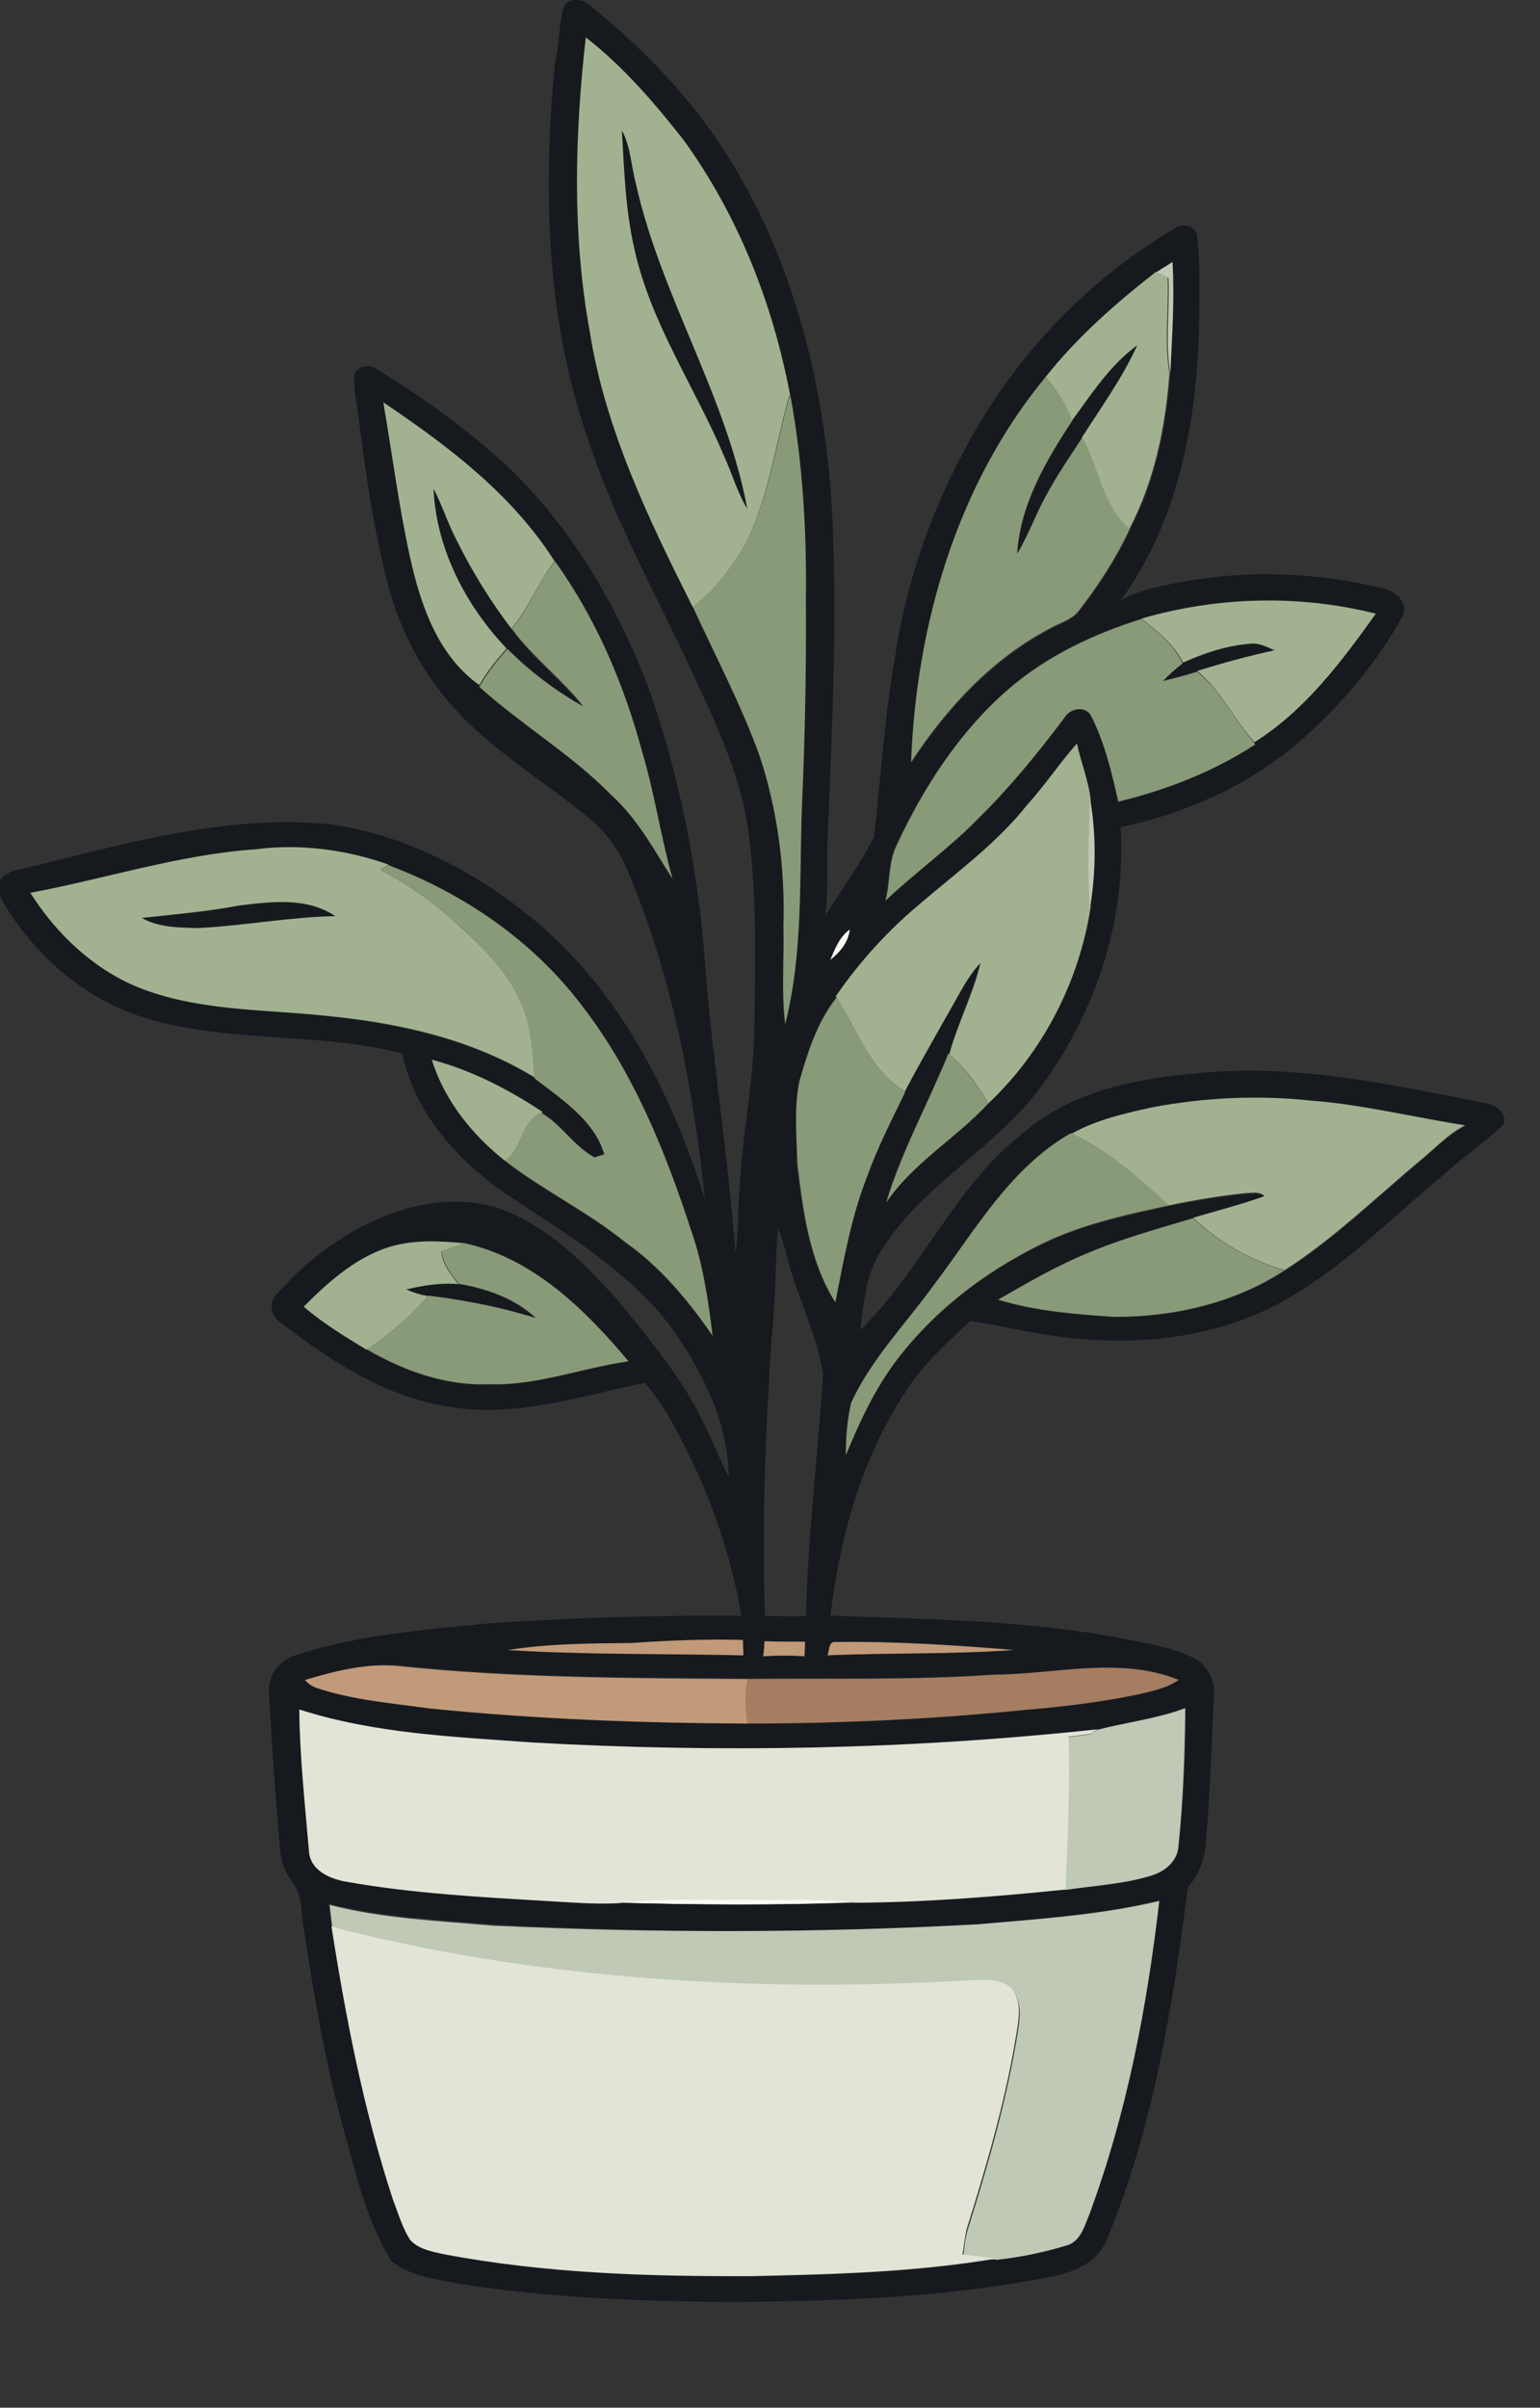 <?xml version="1.0" encoding="utf-8"?>
<!-- Generator: Adobe Illustrator 19.2.0, SVG Export Plug-In . SVG Version: 6.00 Build 0)  -->
<svg version="1.1" id="Layer_1" xmlns="http://www.w3.org/2000/svg" xmlns:xlink="http://www.w3.org/1999/xlink" x="0px" y="0px"
	 viewBox="0 0 349.9 546.9" style="enable-background:new 0 0 349.9 546.9;" xml:space="preserve">
<rect x="0" y="0" width="349.9" height="546.9" fill="#333333" stroke="none"/>
<style type="text/css">
	.st0{fill:#FCF9F5;}
	.st1{fill:#161A1E;}
	.st2{fill:#A2B290;}
	.st3{fill:#BFC9B6;}
	.st4{fill:#899A78;}
	.st5{fill:#C19A7A;}
	.st6{fill:#A57D60;}
	.st7{fill:#E2E4D7;}
</style>
<path class="st0" d="M188.6,218.1c1.1-2.6,2.1-5.4,4.5-7C192.8,214,190.9,216.3,188.6,218.1z"/>
<path class="st0" d="M140.6,432.2c9.4-1.2,18.9-0.5,28.4-0.8c8.5,0.2,17-0.3,25.5,0.7C176.5,432.8,158.5,432.7,140.6,432.2z"/>
<g>
	<g>
		<path class="st1" d="M128.1,1.6c1-2.3,4.3-1.9,5.9-0.4c14.1,11.3,26.6,24.9,35.2,40.8c12.4,22.4,18.2,47.8,19.8,73.2
			c1.3,24.7,0.1,49.3-0.9,74c-0.3,6.3,0.2,12.6-0.6,18.9c3.6-6.1,8-11.7,11.1-18.1c1.6-13.9,2.4-27.9,4.9-41.6
			c2.8-18.3,9.4-35.9,18.8-51.8c10.8-18.3,26.2-33.8,44.4-44.6c1.7-1.3,4.3-1,5.2,1.1c0.8,5.7,0.6,11.4,0.6,17.1
			c-0.1,23-4,47.1-17.8,66.1c4.4-2.4,9.4-3.3,14.3-4.2c15-2.7,30.6-2.1,45.4,1.6c2.7,0.6,5.7,3.3,4.3,6.2
			c-5.6,10.2-13.2,19.3-21.8,27.1c-11.8,10.8-26.8,17.6-42.3,20.9c1.3,20.4-5.3,41.1-17.2,57.7c-10.2,14.7-27.3,22.9-36.9,38
			c-3.7,5.4-4.3,12.2-5,18.5c13.9-13.6,21.4-32.6,36.9-44.7c11.1-9.7,26.2-12.5,40.4-13.7c22.1-2.1,43.9,2.8,65.4,7
			c2.2,0.5,5.2,3.4,2.7,5.4c-4.2,3.9-8.9,7-13.1,10.9c-12.6,10.5-24.2,22.5-39,30c-16.6,8.2-35.9,9-53.9,5.7
			c-4.8-0.8-9.6-2-14.5-2.6c-5.1,4.8-10.5,9.5-14.3,15.5c-10.2,15.2-15.3,33.3-17.4,51.4c22.4,0.8,45,1,67.1,5.3
			c5.2,1.1,10.6,1.9,15.4,4.3c3.1,1.6,5,5.1,4.6,8.6c-0.5,11.4-0.9,22.7-1.9,34c-0.3,3.5-1.7,6.8-4,9.5
			c-3.5,27.2-7.9,54.8-18.5,80.2c-3.4,7.8-12.9,8.2-20.1,9.6c-21.6,3.6-43.6,4.2-65.5,4.4c-20.4-0.2-40.9-0.9-61.1-4.1
			c-5.4-1.1-11.3-1.6-15.8-5.2c-5.3-8.7-7.8-18.7-10.4-28.4c-4.4-15.5-7.1-31.3-9.5-47.2c-0.6-3.5-0.2-7.5-2.6-10.5
			c-2-2.6-2.8-5.8-2.9-9c-1-11.4-1.8-22.9-2.4-34.3c-0.2-3.9,2.6-7.3,6.3-8.3c14.3-4.6,29.3-5.8,44.2-7.2
			c18.9-1.3,37.8-1.8,56.8-1.7c-1.8-11.2-5.3-22.1-9.9-32.4c-3.4-7.1-6.8-14.5-12-20.5c-15,3.1-30.3,8.3-45.7,5.2
			c-14-2.4-26.1-10.5-37.2-19c-2-1.4-2.6-4.4-0.8-6.2c7.9-9.2,18.4-16.4,30.1-19.7c8.1-2.2,17.2-2.1,24.8,1.9
			c9,4.4,16.1,11.8,22.7,19.1c5,6.1,10,12.2,14.3,18.7c4.5,6.7,7.5,14.3,10.9,21.6c-0.1-12.1-5.6-23.3-12.3-33.1
			c-9.5-13.3-23.9-21.8-37.3-30.7c-11.5-7.7-21.7-18.7-24.6-32.6c-19.9-5.2-41.3-2-60.9-8.9c-11.4-4.2-21-12.3-27.8-22.3
			c-1.3-2.1-3-4.3-3.2-6.8c0.4-2.3,2.9-3.5,5-3.8c23.2-5.6,46.9-12.8,71.1-10.2c16.6,2.5,32,10.5,45,21c20,16.3,32.1,40.1,39.6,64.3
			c-2.7-25.4-7.5-50.9-17.5-74.6c-2.1-5.1-5.4-9.6-9.8-12.9c-11.2-9.1-24.1-16.5-33-28.2c-5.8-7.5-9.9-16.3-12.1-25.5
			c-3.1-12.2-4.8-24.6-6.4-37c-0.4-3.2-1.2-6.4-0.8-9.6c1.1-2,3.7-2.1,5.4-0.7c10.2,6.2,19.8,13.2,28.6,21.2
			c15.2,14.2,25.9,32.6,33.1,51.9c6.6,19.1,10.6,39,12.3,59.1c1.6,22.8,5.4,45.5,7.1,68.3c0.7-4.7,0.5-9.5,0.9-14.3
			c0.6-12.7,3.4-25.2,3.4-37.9c0.2-14.8,0.6-29.8-1.5-44.5c-2-13-7.8-24.8-13.3-36.6c-7.9-17-17.1-33.4-22.9-51.3
			c-9.7-27.4-10.4-57.1-7.6-85.8C127.2,10,126.9,5.7,128.1,1.6z M133.1,8.5c-2.6,22.2-3.2,44.8,0.9,66.8
			c3.5,22.2,13.4,42.7,23.4,62.6c5.2,11.2,11,22.2,15.2,33.9c4.1,12.4,5.8,25.6,5.4,38.6c0.2,7.4-0.5,14.9,0.4,22.3
			c4.1-16.1,3.1-32.9,3.8-49.3c0.7-15.6,1-31.3,0.9-47c0.2-15.5-0.7-31.1-3.5-46.4l-0.4,0.8l0.4-1c-4-20.7-11.8-40.8-24.2-57.9
			C148.8,23.3,141.6,15.1,133.1,8.5z M262.8,61.8c-9.1,7.1-18,14.8-25.1,23.9l0,0c-20.2,24.4-29.4,56.3-30.6,87.6
			c8-12.3,18.4-23.4,31.4-30.3c2.1-1.2,4.6-1.9,6.4-3.7c4.6-5.9,8.8-12.2,11.9-19c5.7-10.9,8.2-23.1,9.1-35.3
			c0.4-8.5,1-16.9,0.5-25.4C265.2,60.2,264,61,262.8,61.8z M87.1,91.4c2,11.6,3.4,23.3,6.1,34.9c2.4,10.9,6.3,22.6,15.8,29.3
			l-0.2,0.3c9.6,8.7,20.9,15.3,30,24.6c5.9,5.3,9.7,12.4,13.9,19c-2.7-9.6-4.1-19.6-7-29.2c-4.2-15.2-10.5-30-19.7-42.9
			C116.4,112.4,101.8,101.3,87.1,91.4z M259.4,140.5c-10.9,3.4-21.5,8.4-30.2,15.9c-11.2,9.6-19.3,22.3-25.6,35.5
			c-1.9,3.9-1.4,8.4-2.5,12.5c6.9-6.5,14.7-12,21.2-18.8c7-7,13.4-14.8,19.4-22.7c1.2-2.1,4.9-3,6.1-0.5c3.2,6.1,4.7,12.8,6.2,19.5
			c11-2.7,21.6-6.8,31.1-13l-0.2-0.3c11.6-7.2,19.8-18.3,27.6-29.2C295.2,135.1,276.6,135.6,259.4,140.5z M233.4,182.8
			c-6.8,8.6-15.7,15.1-23.9,22.1c-7.5,6.1-14.1,13.4-19.6,21.4l0.1,0.2c-4.4,5.5-6.6,12.5-8.5,19.2c-1.1,6.1-0.5,12.4-0.5,18.6
			c1.3,10.8,2.8,22,8.6,31.4c1.9-9.6,3.6-19.4,7.2-28.5c2.4-6.7,5.6-12.9,8.7-19.3c3.9-7.4,8.1-14.6,12.2-21.9
			c1.4-2.6,2.9-5.2,5-7.3c-1.7,7.1-5.2,13.7-7.1,20.8l-0.2-0.2c-4.6,11.3-10.6,22.1-14.2,33.8c6.2-9,15.9-14.6,23.2-22.5
			c12.4-11.7,20.5-27.7,23.2-44.5c1.3-8.1,1.4-16.4,0-24.5c-0.4-4.3-2.2-8.4-3.1-12.7C240.7,173.4,237.4,178.4,233.4,182.8z
			 M6.9,202.8c5.8,9.2,14.1,17.1,24.2,21.4c13.9,5.6,29.1,5,43.8,6.7c16.2,1.7,32.5,5.4,46.6,13.9v0.2c6.1,4.8,13.5,9.4,15.9,17.3
			c-0.5,0.2-1.6,0.5-2.2,0.7c-4.7-2.5-7.5-7.5-12.1-10.1l0.3-0.2c-7.7-5.2-16.1-9.5-25.2-11.9c2.9,9.3,9.2,17.1,16.7,23.1
			c8.6,6.7,18.7,11.5,27.2,18.4c8,5.6,14.4,13.3,19.9,21.3c-1-8.1-2.2-16.3-4.9-24c-5.8-18-13.1-36-24.8-51
			c-11-14.7-26.9-25.5-44-31.9c-9.6-3.4-19.9-4.8-30.1-3.5C40.7,194.1,24,199.7,6.9,202.8z M188.6,218.1c2.3-1.8,4.2-4.1,4.5-7
			C190.8,212.7,189.7,215.5,188.6,218.1z M261.9,251.5c-6.3,1.4-12.7,2.8-18.4,6.1l-0.3-0.1c-13.8,7.8-21.8,22-31,34.4
			c-6.4,8.9-14.2,16.9-18.9,26.9c-0.9,3.9-1.2,7.9-1.2,11.9c3.3-8,6.9-15.9,12.4-22.7c9.1-11.5,21.2-20.4,34.5-26.4
			c8.4-3.7,17.5-5.6,26.5-7.6c5.8-1.2,11.6-2.2,17.5-2.8c1.4,0,3.2-0.5,4.3,0.7c-5.3,1.9-10.8,3.3-16.2,4.9
			c-8,2.4-16.2,4.7-23.9,7.9c-7.1,2.9-13.8,6.8-20.4,10.6c8.4,2.6,17.4,3.2,26.2,3.9c13.5,0.1,27.4-3.1,38.8-10.5h0.1
			c11.2-7.2,20.9-16.6,31-25.1c3.3-2.7,6.2-5.9,10-7.8c-11.7-1.9-23.2-4.7-35-5.6C286,248.7,273.8,249.2,261.9,251.5z M176.7,279
			c-0.5,8.4-0.5,16.8-1.4,25.2c-1.4,20.9-2.2,41.9-1.5,62.8c3.1,0.1,6.2,0.2,9.3,0.1c0.5-18.4,2.7-36.6,3.9-54.9
			c-1.3-9-5.7-17.2-8-26C178.3,283.8,177.8,281.3,176.7,279z M89.7,282.9c-8.2,2.2-14.8,8-20.7,13.9c4.4,3.8,9.3,6.8,14.3,9.8
			c8.4,4.8,17.9,8.3,27.7,7.9c10.8,0.4,21.1-3.7,31.7-5.2c-9.9-11.7-21.7-23.4-37.2-26.8C100.3,281.9,94.9,281.5,89.7,282.9z
			 M143.6,373.2c-9.4,0.2-18.8,0.1-28.2,1.6c17.8,1.1,35.7,0.8,53.5,1.2c-0.1-1.2-0.1-2.4-0.1-3.5
			C160.4,372.2,152,372.6,143.6,373.2z M173.7,372.8c-0.1,1.1-0.2,2.3-0.3,3.5c3.1-0.2,6.3-0.3,9.4,0c0-1.1,0.1-2.2,0.1-3.3
			C179.9,372.9,176.8,372.9,173.7,372.8z M188,376c14.1-0.6,28.2-0.3,42.3-1.3c-13.4-1.1-26.9-2-40.4-1.8
			C188.2,372.7,188.5,375,188,376z M69.3,381.6c0.7,0.8,1.5,1.4,2.6,1.7c8.4,2.8,17.3,3.5,26,4.7c23.9,2.4,48,3.3,72,3.4
			c21.1,0,42.1-0.9,63.1-3.1c8.4-0.7,16.8-1.7,25.1-3.4c3.3-0.8,6.9-1.5,9.8-3.4c-13.5-5.4-27.9-1.2-41.8-1.2
			c-18.7,1.3-37.4,0.8-56.1,0.9c-26.6-0.2-53.3-0.1-79.8-3C83,377.8,76,379.6,69.3,381.6z M68,388.3c0.1,10.7,1.3,21.4,2.2,32.1
			c0.3,4.5,5,6.4,8.9,7c14.8,2.6,29.9,3.4,44.9,4.3c5.5,0.3,11.1,0.8,16.6,0.5c18,0.5,36,0.6,53.9,0c15.9-0.1,31.8-1.3,47.6-3
			c6.6-1,13.3-1.3,19.7-3.3c2.9-0.9,5.6-3,6-6.2c1.2-10.6,1.6-21.2,1.6-31.8c-6.4,2.4-13.3,3.3-19.9,4.9c-42.6,4.5-85.6,5.4-128.4,3
			C103.2,394.5,85.1,393.8,68,388.3z M222.1,437.1c-36.7,2-73.6,2-110.3,0c-12.4-1.1-25-1.6-37.1-4.7c0.2,1.7,0.3,3.4,0.6,5.1
			c3.3,21.1,7.3,42.1,14.2,62.3c1.2,3.1,2.1,6.3,3.9,9.1c1.9,2.1,4.8,2.6,7.5,3.2c23.1,4.3,46.7,5,70.1,5c18.6-0.4,37.3-0.9,55.6-4
			c5.4-0.6,10.8-1.7,15.9-3.3c3-1,3.8-4.4,5-7c8.5-22.9,13.1-47,15.9-71.2C249.9,435,236,435.8,222.1,437.1z"/>
	</g>
	<path class="st1" d="M141.3,29.6c2.1,3.7,2.1,8.1,3.2,12.1c5.6,25.5,20.5,48,25.3,73.8c-2.3-3.7-3.4-7.8-5.2-11.8
		c-6.7-15.8-16.8-30.3-20.5-47.4C142,47.6,141.8,38.5,141.3,29.6z"/>
	<path class="st1" d="M243.6,95.6c4.5-6.1,8.7-12.7,14.9-17.2c-3.4,7.5-8.2,14.1-12.6,21c-2.8,4.5-5.9,8.8-8.4,13.5
		c-2.3,4.2-3.9,8.8-6.4,12.9C231.8,114.6,237.6,104.7,243.6,95.6z"/>
	<path class="st1" d="M98.5,111.1c2.1,3.7,3.2,7.8,5.2,11.6c3.6,7.1,7.7,13.9,12.5,20.2c4.7,6.6,11.3,11.4,16.2,17.7
		c-6.4-3.5-12.2-8-17.3-13.1C105.9,137.5,99.1,124.7,98.5,111.1z"/>
	<path class="st1" d="M268.7,150.6c4.8-2.2,10-3.9,15.3-4.3c2-0.3,3.8,0.7,5.5,1.5c-5.9,1.3-11.8,2.9-17.6,4.7
		c-2.6,0.8-5.1,1.6-7.8,2.1C265.6,153.2,267.1,151.8,268.7,150.6z"/>
	<path class="st1" d="M54.2,205.7c7.3-0.8,15.5-1.9,22,2.4c-10.5,0.2-20.8,2.2-31.2,2.7c-4.3,0-8.9-0.1-12.8-2.3
		C39.6,207.6,47,207,54.2,205.7z"/>
	<path class="st1" d="M92.2,292.8c3.9-0.9,7.9-1.6,11.8-1.2c6.4,1.1,12.8,3.3,17.6,7.8c-8-2.4-16.2-4-24.5-5.1
		C95.4,294.1,93.8,293.5,92.2,292.8z"/>
</g>
<g>
	<g>
		<path class="st2" d="M133.1,8.5c8.5,6.6,15.6,14.9,22.2,23.3c12.4,17.1,20.3,37.2,24.2,57.9l-0.4,1c-3.1,11-4.5,22.6-9.8,32.9
			c-3.1,5.5-7,10.5-11.9,14.3c-10-19.9-19.9-40.4-23.4-62.6C130,53.3,130.6,30.6,133.1,8.5z M141.3,29.6c0.5,9,0.8,18,2.8,26.8
			c3.7,17,13.8,31.5,20.5,47.4c1.8,3.9,2.9,8.1,5.2,11.8c-4.8-25.8-19.6-48.3-25.3-73.8C143.4,37.7,143.3,33.3,141.3,29.6z"/>
	</g>
	<path class="st2" d="M237.6,85.6c7.2-9.1,16-16.8,25.1-23.9c0.7,0.4,2,1.1,2.6,1.4c0.3,7.2-0.8,14.5,0.4,21.7
		c-0.9,12.2-3.4,24.4-9.1,35.3c-6.3-5.2-6.9-14-10.8-20.7c4.4-6.9,9.2-13.5,12.6-21c-6.2,4.5-10.4,11.1-14.9,17.2
		C242.3,91.9,240.1,88.6,237.6,85.6z"/>
	<path class="st2" d="M87.1,91.4c14.7,9.9,29.3,20.9,38.9,36.1c-3.7,4.8-5.9,10.6-9.8,15.3c-4.8-6.3-9-13.1-12.5-20.2
		c-2-3.8-3.2-7.8-5.2-11.6c0.6,13.7,7.3,26.5,16.6,36.3c-2.3,2.6-4.5,5.3-6.2,8.3c-9.5-6.7-13.4-18.4-15.8-29.3
		C90.6,114.8,89.1,103.1,87.1,91.4z"/>
	<path class="st2" d="M259.4,140.5c17.2-5,35.8-5.5,53.2-1.1c-7.8,10.9-16.1,22-27.6,29.2c-4.6-5.2-7.6-11.8-13-16.2
		c5.8-1.8,11.6-3.4,17.6-4.7c-1.8-0.8-3.5-1.7-5.5-1.5c-5.3,0.4-10.4,2.1-15.3,4.3C266.7,146.3,263,143.5,259.4,140.5z"/>
	<path class="st2" d="M233.4,182.8c4-4.4,7.3-9.4,11.3-13.9c0.9,4.3,2.6,8.3,3.1,12.7c-0.3,8.1-0.7,16.3,0,24.5
		c-2.6,16.8-10.8,32.8-23.2,44.5c-2.5-4-5.2-8-8.9-11.1c1.9-7.1,5.4-13.6,7.1-20.8c-2.1,2.2-3.6,4.8-5,7.3
		c-4.1,7.3-8.3,14.5-12.2,21.9c-8-4.8-10.8-14-15.6-21.4l-0.1-0.2c5.5-8,12.1-15.2,19.6-21.4C217.7,197.9,226.6,191.4,233.4,182.8z"
		/>
	<g>
		<path class="st2" d="M6.9,202.8c17.1-3.2,33.8-8.7,51.3-9.9c10.1-1.3,20.5,0.1,30.1,3.5c-0.5,0.3-1.4,0.9-1.9,1.2
			c5.4,2.8,10.5,6.2,15.1,10.2c6.4,5.6,13,11.5,16.6,19.3c2.6,5.5,3,11.6,3.3,17.6c-14-8.6-30.4-12.3-46.6-13.9
			c-14.6-1.6-29.9-1-43.8-6.7C21,219.9,12.7,212,6.9,202.8z M54.2,205.7c-7.3,1.4-14.7,2-22,2.8c3.8,2.2,8.5,2.2,12.8,2.3
			c10.4-0.5,20.7-2.5,31.2-2.7C69.7,203.7,61.5,204.8,54.2,205.7z"/>
	</g>
	<path class="st2" d="M98.1,240.7c9,2.4,17.4,6.7,25.2,11.9l-0.3,0.2c-4.7,1.9-4.2,8.1-8.2,10.9C107.3,257.8,101,250,98.1,240.7z"/>
	<path class="st2" d="M261.9,251.5c11.9-2.2,24-2.8,36-1.5c11.8,0.9,23.3,3.8,35,5.6c-3.8,1.9-6.7,5.1-10,7.8
		c-10.2,8.5-19.8,17.9-31,25.1h-0.1c-7.7-2.3-14.9-6.3-20.7-11.9c5.4-1.6,10.9-3,16.2-4.9c-1.1-1.2-2.9-0.7-4.3-0.7
		c-5.9,0.6-11.7,1.6-17.5,2.8c-6.7-6.2-13.6-12.4-22-16.3C249.2,254.3,255.6,252.9,261.9,251.5z"/>
	<path class="st2" d="M89.7,282.9c5.2-1.3,10.6-1,15.9-0.5c-1.8,0.6-3.5,1.2-5.3,1.8c0.1,3,2.2,5.2,3.8,7.5c-4-0.4-8,0.3-11.8,1.2
		c1.6,0.7,3.2,1.2,4.9,1.5c-4,4.7-8.7,8.7-13.9,12.2c-4.9-3-9.9-6-14.3-9.8C74.9,290.9,81.5,285,89.7,282.9z"/>
</g>
<g>
	<path class="st3" d="M262.8,61.8c1.2-0.8,2.4-1.5,3.6-2.3c0.5,8.5-0.1,16.9-0.5,25.4c-1.2-7.2-0.1-14.4-0.4-21.7
		C264.8,62.8,263.4,62.1,262.8,61.8z"/>
	<path class="st3" d="M247.7,206.1c-0.7-8.1-0.3-16.3,0-24.5C249.1,189.7,249,198,247.7,206.1z"/>
	<path class="st3" d="M249.4,392.9c6.6-1.7,13.5-2.5,19.9-4.9c-0.1,10.6-0.5,21.3-1.6,31.8c-0.4,3.1-3.1,5.3-6,6.2
		c-6.4,2-13.1,2.3-19.7,3.3c0.5-11.6,1-23.1,0.7-34.7c1.7-0.2,3.3-0.4,5-0.7C248.1,393.6,249,393.1,249.4,392.9z"/>
	<path class="st3" d="M222.1,437.1c13.8-1.2,27.8-2.1,41.3-5.3c-2.8,24.2-7.4,48.3-15.9,71.2c-1.1,2.6-1.9,6-5,7
		c-5.2,1.6-10.6,2.7-15.9,3.3c-2.6-0.3-5.2-0.6-7.7-0.9c0.2-2,0.4-4.1,1-6c4.7-15,9.1-30.2,11.5-45.8c0.5-3.2,0.6-7.1-2.1-9.3
		c-3.1-1.8-6.8-1.2-10.2-1.1c-47,2.6-94.5-0.1-140.3-11.4c-1.1-0.3-2.2-0.7-3.3-1c-0.2-1.7-0.4-3.4-0.6-5.1
		c12.1,3.1,24.7,3.6,37.1,4.7C148.6,439.1,185.4,439.1,222.1,437.1z"/>
</g>
<g>
	<path class="st4" d="M237.6,85.6L237.6,85.6c2.6,3,4.7,6.3,6,10c-6,9.1-11.8,19-12.5,30.2c2.5-4.1,4.1-8.7,6.4-12.9
		c2.5-4.7,5.5-9.1,8.4-13.5c3.9,6.7,4.5,15.5,10.8,20.7c-3.2,6.8-7.3,13.1-11.9,19c-1.7,1.8-4.3,2.5-6.4,3.7
		c-13.1,6.9-23.4,18.1-31.4,30.3C208.2,141.9,217.4,110,237.6,85.6z"/>
	<path class="st4" d="M179.2,90.7l0.4-0.8c2.8,15.3,3.7,30.9,3.5,46.4c0.1,15.7-0.2,31.3-0.9,47c-0.6,16.4,0.3,33.2-3.8,49.3
		c-0.9-7.4-0.2-14.8-0.4-22.3c0.4-13-1.3-26.2-5.4-38.6c-4.2-11.6-10-22.6-15.2-33.9c4.9-3.8,8.9-8.9,11.9-14.3
		C174.7,113.3,176.1,101.7,179.2,90.7z"/>
	<path class="st4" d="M116.3,142.8c3.9-4.7,6-10.5,9.8-15.3c9.2,12.8,15.6,27.7,19.7,42.9c2.9,9.6,4.3,19.5,7,29.2
		c-4.2-6.6-8-13.7-13.9-19c-9.1-9.3-20.4-15.9-30-24.6l0.2-0.3c1.7-3,3.9-5.7,6.2-8.3c5.1,5.1,11,9.6,17.3,13.1
		C127.6,154.1,121,149.3,116.3,142.8z"/>
	<path class="st4" d="M229.2,156.5c8.7-7.5,19.3-12.5,30.2-15.9c3.5,2.9,7.3,5.8,9.3,10.1c-1.6,1.2-3.1,2.6-4.5,4
		c2.6-0.6,5.2-1.3,7.8-2.1c5.5,4.4,8.5,11,13,16.2l0.2,0.3c-9.5,6.2-20.1,10.3-31.1,13c-1.5-6.6-3.1-13.4-6.2-19.5
		c-1.3-2.5-5-1.6-6.1,0.5c-6,8-12.3,15.7-19.4,22.7c-6.6,6.8-14.4,12.3-21.2,18.8c1.1-4.1,0.6-8.6,2.5-12.5
		C209.9,178.7,218.1,166.1,229.2,156.5z"/>
	<path class="st4" d="M88.2,196.5c17.1,6.4,32.9,17.2,44,31.9c11.7,15.1,18.9,33,24.8,51c2.7,7.7,3.9,15.9,4.9,24
		c-5.5-8-11.9-15.7-19.9-21.3c-8.5-6.9-18.5-11.7-27.2-18.4c4-2.8,3.5-9.1,8.2-10.9c4.6,2.6,7.4,7.6,12.1,10.1
		c0.5-0.2,1.6-0.5,2.2-0.7c-2.3-7.8-9.7-12.5-15.9-17.3v-0.2c-0.4-5.9-0.8-12.1-3.3-17.6c-3.7-7.8-10.2-13.8-16.6-19.3
		c-4.6-4-9.7-7.4-15.1-10.2C86.8,197.4,87.8,196.8,88.2,196.5z"/>
	<path class="st4" d="M181.6,245.8c1.9-6.7,4.1-13.7,8.5-19.2c4.7,7.4,7.6,16.6,15.6,21.4c-3.1,6.4-6.3,12.6-8.7,19.3
		c-3.6,9.2-5.3,18.9-7.2,28.5c-5.9-9.4-7.3-20.6-8.6-31.4C181,258.2,180.4,251.9,181.6,245.8z"/>
	<path class="st4" d="M215.5,239.3l0.2,0.2c3.6,3.1,6.3,7.1,8.9,11.1c-7.3,7.9-17.1,13.5-23.2,22.5
		C204.9,261.4,210.9,250.7,215.5,239.3z"/>
	<path class="st4" d="M243.3,257.4l0.3,0.1c8.4,3.9,15.3,10.1,22,16.3c-9,1.9-18,3.9-26.5,7.6c-13.3,6.1-25.4,14.9-34.5,26.4
		c-5.4,6.8-9.1,14.7-12.4,22.7c0-4,0.3-8,1.2-11.9c4.6-10,12.5-18,18.9-26.9C221.6,279.5,229.5,265.3,243.3,257.4z"/>
	<path class="st4" d="M247.2,284.6c7.8-3.3,15.9-5.5,23.9-7.9c5.8,5.6,13,9.5,20.7,11.9c-11.4,7.4-25.3,10.6-38.8,10.5
		c-8.8-0.6-17.8-1.3-26.2-3.9C233.4,291.4,240.1,287.5,247.2,284.6z"/>
	<path class="st4" d="M105.6,282.4c15.5,3.4,27.3,15,37.2,26.8c-10.6,1.5-20.9,5.6-31.7,5.2c-9.8,0.4-19.3-3-27.7-7.9
		c5.2-3.4,9.8-7.5,13.9-12.2c8.3,1,16.5,2.6,24.5,5.1c-4.8-4.5-11.2-6.7-17.6-7.8c-1.6-2.3-3.7-4.5-3.8-7.5
		C102,283.6,103.8,283,105.6,282.4z"/>
</g>
<g>
	<path class="st5" d="M143.6,373.2c8.4-0.6,16.8-0.9,25.2-0.7c0,1.2,0.1,2.3,0.1,3.5c-17.8-0.4-35.7-0.1-53.5-1.2
		C124.8,373.3,134.2,373.3,143.6,373.2z"/>
	<path class="st5" d="M173.7,372.8c3.1,0.1,6.1,0.1,9.2,0.1c0,1.1-0.1,2.2-0.1,3.3c-3.1-0.2-6.3-0.2-9.4,0
		C173.6,375.1,173.6,374,173.7,372.8z"/>
	<path class="st5" d="M188,376c0.5-1,0.2-3.3,1.9-3c13.5-0.2,26.9,0.7,40.4,1.8C216.2,375.8,202.1,375.4,188,376z"/>
	<path class="st5" d="M69.3,381.6c6.7-2,13.7-3.8,20.8-3.2c26.5,2.8,53.2,2.8,79.8,3c-0.6,3.4-0.5,6.8,0,10.1c-24-0.1-48.1-1-72-3.4
		c-8.7-1.2-17.6-1.9-26-4.7C70.8,383,70,382.4,69.3,381.6z"/>
</g>
<g>
	<path class="st6" d="M226,380.4c13.9-0.1,28.4-4.2,41.8,1.2c-2.9,2-6.4,2.6-9.8,3.4c-8.3,1.7-16.7,2.7-25.1,3.4
		c-20.9,2.1-42,3.1-63.1,3.1c-0.5-3.4-0.6-6.8,0-10.1C188.6,381.2,207.3,381.7,226,380.4z"/>
</g>
<g>
	<path class="st7" d="M68,388.3c17.1,5.5,35.2,6.2,53,7.5c42.8,2.4,85.8,1.6,128.4-3c-0.4,0.2-1.2,0.7-1.6,1c-1.7,0.3-3.3,0.5-5,0.7
		c0.3,11.6-0.2,23.1-0.7,34.7c-15.8,1.6-31.7,2.9-47.6,3c-8.5-1-17-0.5-25.5-0.7c-9.5,0.2-19-0.4-28.4,0.8
		c-5.5,0.3-11.1-0.2-16.6-0.5c-15-0.9-30.1-1.7-44.9-4.3c-3.9-0.6-8.6-2.5-8.9-7C69.3,409.8,68.1,399.1,68,388.3z"/>
	<path class="st7" d="M75.3,437.5c1.1,0.4,2.2,0.7,3.3,1c45.8,11.3,93.4,14,140.3,11.4c3.4-0.1,7.2-0.7,10.2,1.1
		c2.8,2.2,2.6,6.1,2.1,9.3c-2.4,15.6-6.8,30.8-11.5,45.8c-0.5,2-0.7,4-1,6c2.6,0.3,5.2,0.6,7.7,0.9c-18.4,3.1-37,3.6-55.6,4
		c-23.5,0.1-47-0.6-70.1-5c-2.6-0.6-5.6-1.1-7.5-3.2c-1.8-2.8-2.7-6-3.9-9.1C82.7,479.6,78.6,458.6,75.3,437.5z"/>
</g>
</svg>
